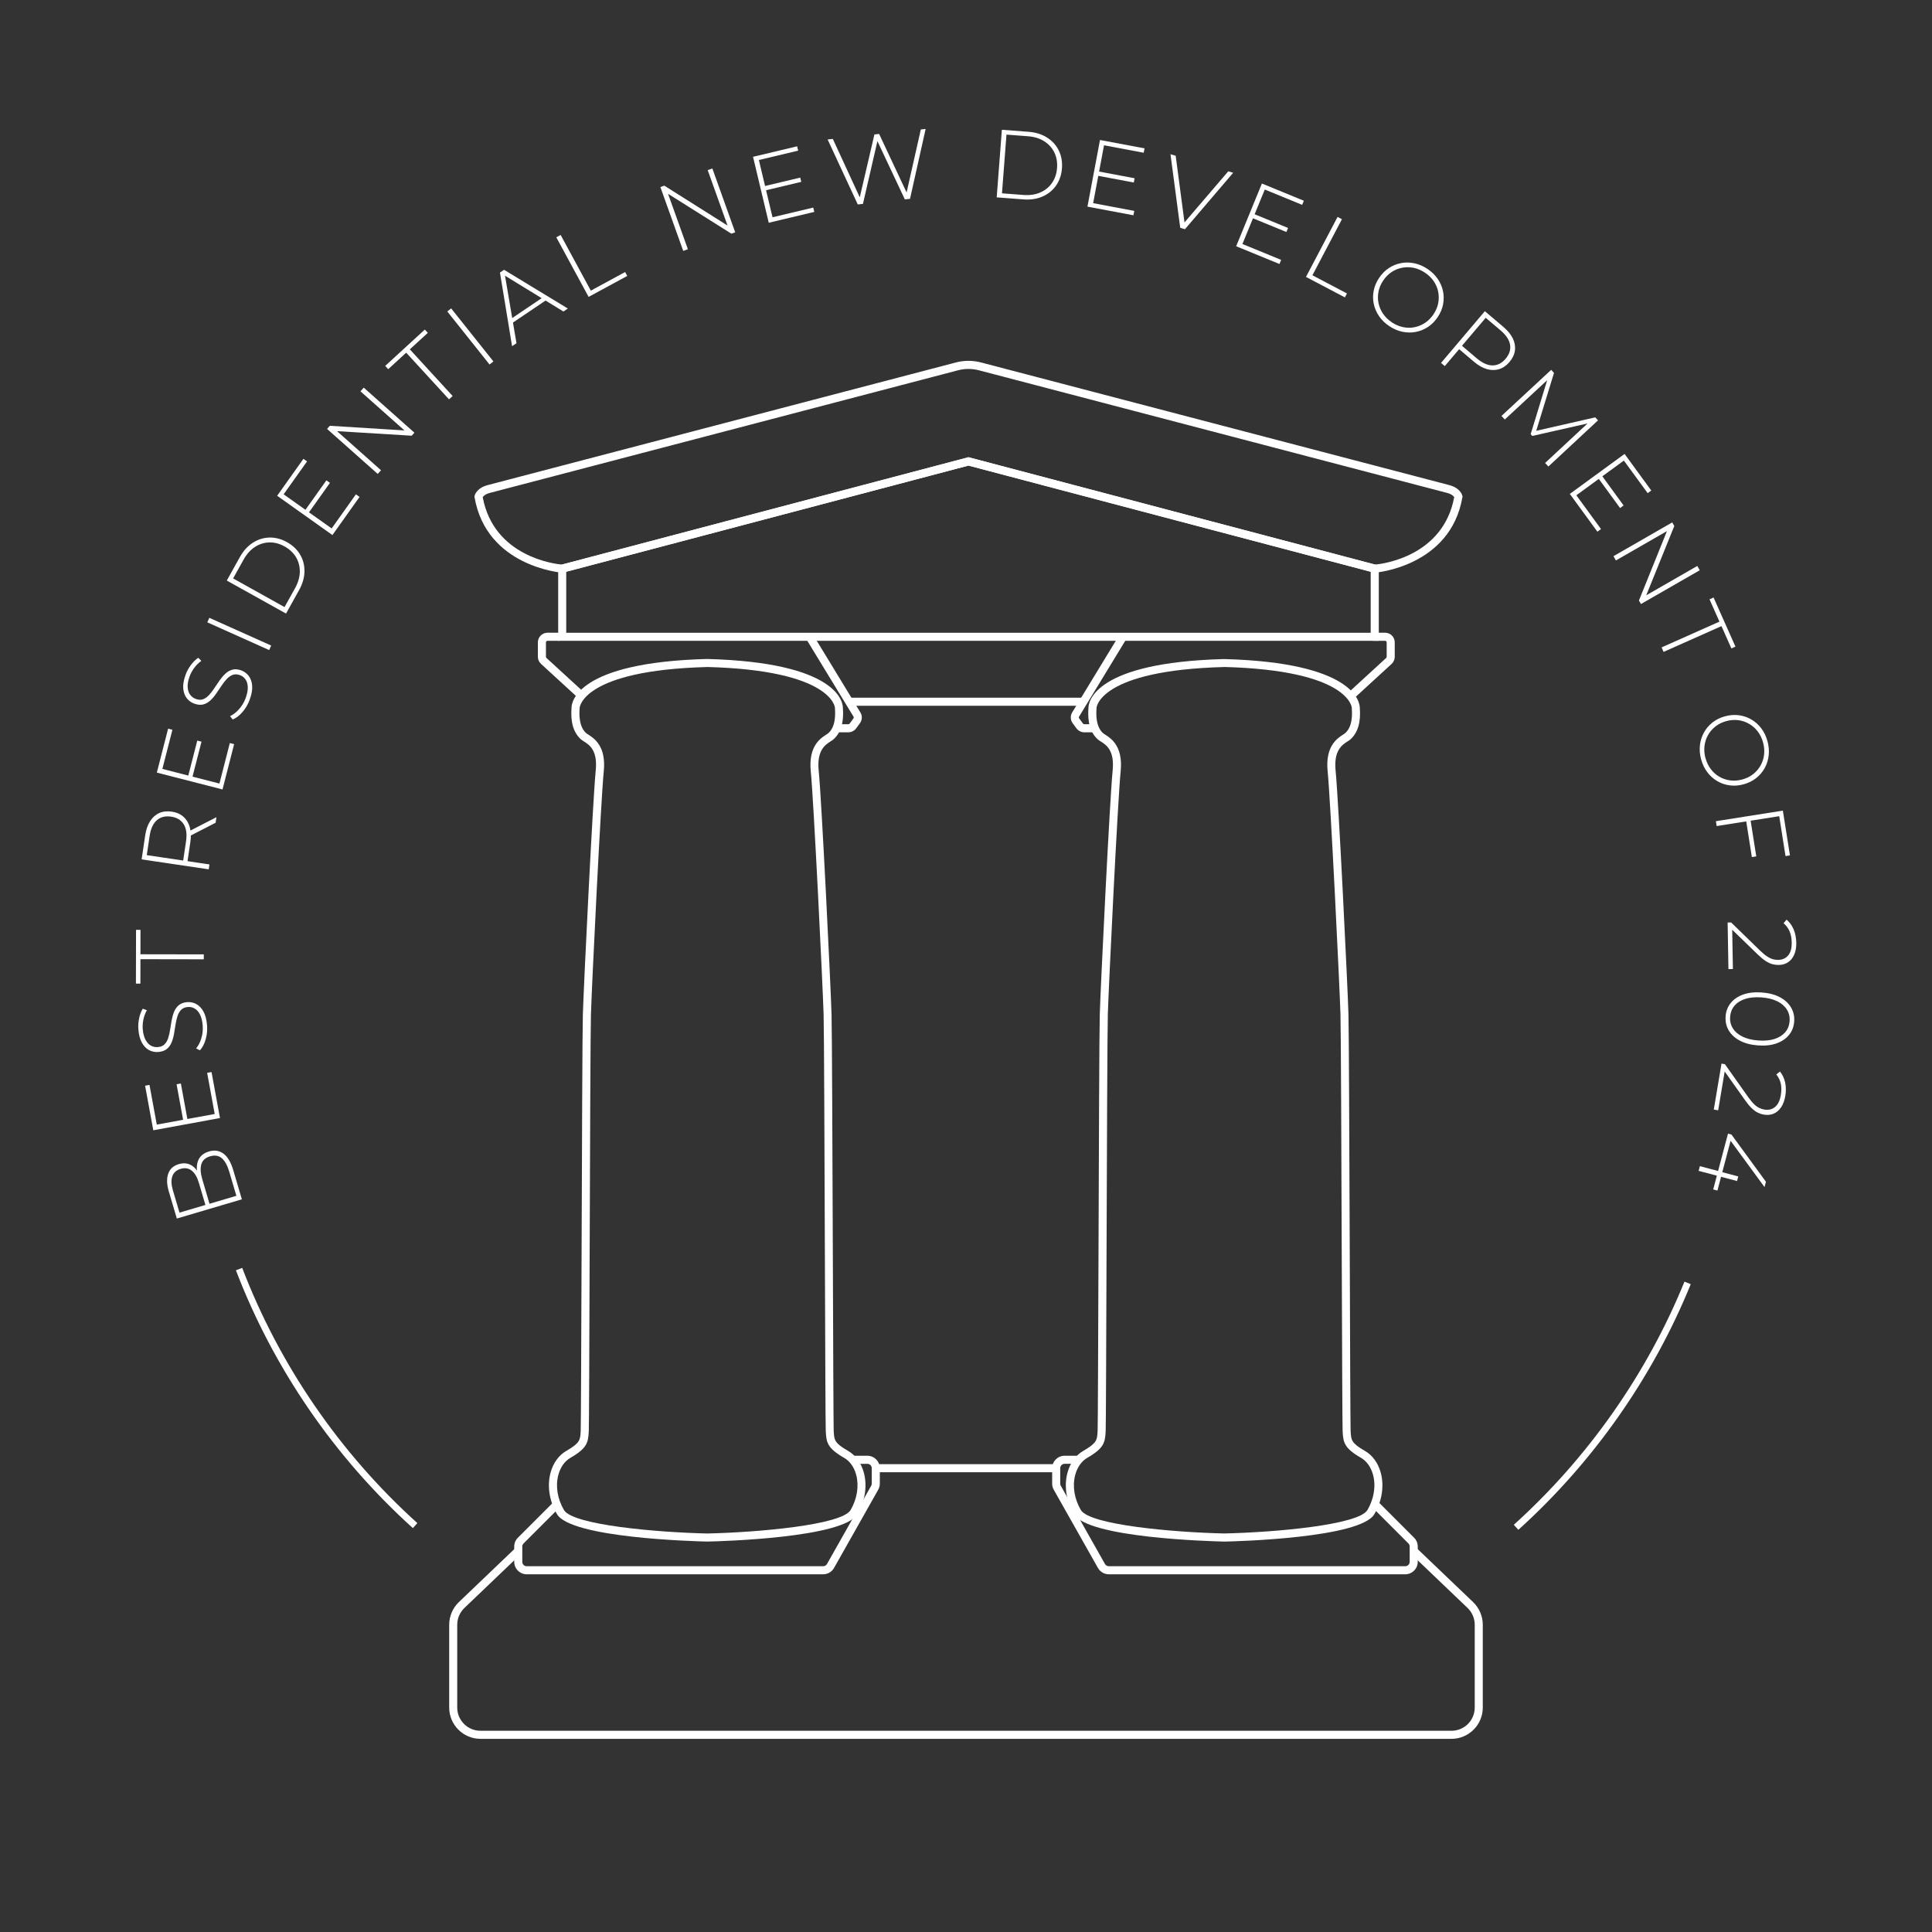 <?xml version="1.0" encoding="UTF-8"?>
<svg id="Layer_1" data-name="Layer 1" xmlns="http://www.w3.org/2000/svg" viewBox="0 0 718.06 718.06">
  <rect x="0" y="0" width="718.06" height="718.06" fill="#333333" stroke="none"/>
  <defs>
    <style>
      .cls-1 {
        fill: #fff;
      }
    </style>
  </defs>
  <path class="cls-1" d="M512.44,238.17H207.46v-27.98l152.49-40.26,152.5,40.26v27.98ZM210.46,235.17h298.98v-22.67l-149.5-39.46-149.49,39.46v22.67Z"/>
  <path class="cls-1" d="M510.79,212.86l-150.85-39.82-150.84,39.82-.25-.02c-.28-.02-28.01-2.26-32.47-28l-.05-.3.07-.29c.07-.29.78-2.9,4.94-3.98,2.93-.76,133.92-35.07,173.99-45.57,3.02-.79,6.21-.79,9.23,0,1.71.45,170.66,44.7,174,45.57,4.17,1.08,4.88,3.68,4.94,3.98l.07.29-.05.3c-4.46,25.74-32.19,27.98-32.47,28l-.25.02ZM359.94,169.94l151.13,39.9c2.75-.25,25.3-3.01,29.41-25.06-.23-.37-.9-1.13-2.67-1.59-3.35-.87-172.3-45.12-174.01-45.57-2.52-.66-5.19-.66-7.71,0-40.08,10.5-171.06,44.81-174,45.57-1.77.46-2.44,1.22-2.68,1.59,4.11,22.06,26.67,24.81,29.41,25.06l151.12-39.9Z"/>
  <path class="cls-1" d="M262.89,572.95c-5.24-.12-50.72-1.37-55.89-10.21-2.83-4.84-3.7-10.44-2.39-15.35.97-3.64,3.07-6.54,5.91-8.17,5.04-2.9,5.11-4.05,5.29-7.12l.02-.37c.09-1.56.2-32.11.32-64.46.14-39.6.3-84.49.48-90.29.32-10.71,3.7-79.79,4.78-90.6.76-7.53-2.34-9.51-4.4-10.82-.46-.29-.86-.55-1.19-.85-2.71-2.51-3.82-6.35-3.4-11.74.04-2.02,2.01-16.78,50.38-18.05,48.46,1.27,50.43,16.04,50.47,18.05.43,5.41-.69,9.25-3.41,11.74-.33.3-.72.56-1.19.85-1.92,1.23-5.14,3.3-4.39,10.82,1.09,10.82,4.46,79.9,4.78,90.61.17,5.75.33,50.21.48,89.43.12,32.78.23,63.74.32,65.31l.02.37c.18,3.08.25,4.23,5.28,7.12,2.84,1.63,4.94,4.53,5.92,8.17,1.31,4.91.44,10.5-2.39,15.35h0c-5.17,8.84-50.66,10.1-55.83,10.21ZM262.82,247.91c-46.29,1.22-47.38,15.01-47.38,15.14-.54,6.7,1.7,8.77,2.43,9.44.13.12.46.33.77.53,2.18,1.39,6.71,4.29,5.76,13.65-1.08,10.78-4.45,79.7-4.77,90.4-.18,5.76-.34,50.62-.48,90.21-.12,33.8-.22,62.99-.32,64.63l-.02.36c-.22,3.84-.63,6.01-6.79,9.55-2.14,1.23-3.74,3.48-4.5,6.34-1.11,4.14-.35,8.9,2.08,13.06,3.26,5.57,34.42,8.31,53.3,8.73,18.81-.42,49.98-3.16,53.24-8.73h0c2.43-4.16,3.18-8.92,2.08-13.06-.76-2.86-2.37-5.12-4.51-6.34-6.16-3.54-6.56-5.71-6.78-9.55l-.02-.36c-.1-1.65-.21-31.23-.33-65.48-.14-39.2-.3-83.64-.47-89.35-.32-10.69-3.69-79.61-4.77-90.4-.94-9.35,3.58-12.25,5.75-13.65.31-.2.64-.41.77-.54.74-.68,2.98-2.73,2.45-9.35v-.12c0-.12-1.09-13.9-47.47-15.12Z"/>
  <path class="cls-1" d="M455,572.95c-5.24-.12-50.72-1.37-55.88-10.21-2.83-4.84-3.7-10.43-2.39-15.34.97-3.64,3.07-6.54,5.91-8.17,5.04-2.9,5.11-4.05,5.29-7.12l.02-.36c.09-1.55.2-32.04.32-64.32.14-39.66.3-84.62.48-90.42.32-10.71,3.7-79.79,4.78-90.6.76-7.52-2.34-9.51-4.4-10.82-.46-.3-.86-.55-1.19-.85-2.71-2.51-3.82-6.35-3.4-11.74.04-2.02,2.01-16.78,50.38-18.05,48.46,1.27,50.43,16.04,50.47,18.05.43,5.41-.69,9.25-3.41,11.74-.33.3-.72.56-1.19.85-1.92,1.23-5.14,3.3-4.39,10.82,1.09,10.81,4.46,79.89,4.78,90.6.17,5.75.33,50.23.48,89.47.12,32.76.23,63.71.32,65.27l.02.37c.18,3.08.25,4.23,5.28,7.12,2.84,1.63,4.94,4.53,5.92,8.17,1.31,4.91.44,10.5-2.39,15.34h0c-5.17,8.84-50.66,10.1-55.83,10.21ZM454.93,247.91c-46.29,1.22-47.38,15.01-47.38,15.15-.54,6.7,1.7,8.77,2.43,9.44.13.12.46.33.77.53,2.18,1.39,6.71,4.29,5.76,13.65-1.08,10.78-4.45,79.7-4.77,90.39-.18,5.76-.34,50.7-.48,90.34-.12,33.73-.22,62.86-.32,64.49l-.02.36c-.22,3.84-.63,6.01-6.79,9.55-2.14,1.23-3.74,3.48-4.5,6.34-1.11,4.14-.35,8.9,2.08,13.06,3.25,5.57,34.42,8.31,53.29,8.73,18.81-.42,49.98-3.16,53.24-8.73h0c2.43-4.16,3.19-8.92,2.08-13.06-.77-2.86-2.37-5.12-4.51-6.34-6.16-3.54-6.56-5.71-6.78-9.55l-.02-.36c-.1-1.65-.21-31.21-.33-65.44-.14-39.22-.3-83.68-.47-89.39-.32-10.69-3.69-79.62-4.77-90.4-.94-9.35,3.58-12.25,5.75-13.65.31-.2.64-.41.77-.54.74-.68,2.98-2.73,2.45-9.35v-.12c0-.11-1.09-13.9-47.47-15.12Z"/>
  <path class="cls-1" d="M215.11,259.62l-14.03-12.87c-.74-.68-1.17-1.64-1.17-2.65v-5.35c0-1.98,1.61-3.59,3.59-3.59h4.51v3h-4.51c-.33,0-.59.27-.59.59v5.35c0,.17.07.32.19.44l14.04,12.87-2.03,2.21Z"/>
  <path class="cls-1" d="M315.31,272.17h-4.4v-3h4.4c.19,0,.37-.09.48-.24l1.4-1.92c.14-.19.16-.45.03-.66l-17.61-28.91,2.56-1.56,17.61,28.91c.76,1.25.69,2.82-.17,3.99l-1.4,1.92c-.68.92-1.76,1.47-2.9,1.47Z"/>
  <path class="cls-1" d="M503.18,259.62l-2.03-2.21,14.04-12.87c.12-.11.19-.27.19-.44v-5.35c0-.33-.27-.59-.59-.59h-4.51v-3h4.51c1.98,0,3.59,1.61,3.59,3.59v5.35c0,1-.42,1.97-1.16,2.65l-14.04,12.87Z"/>
  <path class="cls-1" d="M407.38,272.17h-4.4c-1.14,0-2.22-.55-2.9-1.47l-1.41-1.92c-.87-1.18-.93-2.75-.17-4l17.6-28.91,2.56,1.56-17.6,28.91c-.13.21-.12.46.03.66l1.41,1.92c.11.15.29.24.48.24h4.4v3Z"/>
  <rect class="cls-1" x="315.6" y="259.31" width="87.09" height="3"/>
  <path class="cls-1" d="M305.95,585.11h-110.2c-2.55,0-4.63-2.08-4.63-4.63v-5.68c0-1.24.48-2.4,1.36-3.28l13.4-13.4,2.12,2.12-13.4,13.4c-.31.31-.48.72-.48,1.16v5.68c0,.9.73,1.63,1.63,1.63h110.2c.59,0,1.13-.32,1.42-.83l16.42-29.07c.14-.25.21-.52.21-.8v-5.73c0-.9-.73-1.63-1.63-1.63h-5.19v-3h5.19c2.55,0,4.63,2.08,4.63,4.63v5.73c0,.8-.21,1.59-.6,2.28l-16.42,29.07c-.82,1.45-2.37,2.35-4.03,2.35Z"/>
  <path class="cls-1" d="M522.3,585.11h-110.2c-1.67,0-3.21-.9-4.03-2.35l-16.42-29.07c-.39-.69-.6-1.48-.6-2.28v-5.73c0-2.55,2.08-4.63,4.63-4.63h5.19v3h-5.19c-.9,0-1.63.73-1.63,1.63v5.73c0,.28.07.56.21.8l16.42,29.07c.29.51.83.83,1.42.83h110.2c.9,0,1.63-.73,1.63-1.63v-5.68c0-.44-.17-.85-.48-1.16l-13.4-13.4,2.12-2.12,13.4,13.4c.88.88,1.36,2.04,1.36,3.28v5.68c0,2.55-2.08,4.63-4.63,4.63Z"/>
  <path class="cls-1" d="M539.49,646.27H178.58c-6.42,0-11.63-5.22-11.63-11.63v-30.78c0-3.16,1.31-6.23,3.59-8.41l21.05-20.12,2.07,2.17-21.05,20.12c-1.69,1.62-2.67,3.9-2.67,6.24v30.78c0,4.76,3.87,8.63,8.63,8.63h360.91c4.76,0,8.63-3.87,8.63-8.63v-30.78c0-2.35-.97-4.62-2.67-6.24l-21.05-20.12,2.07-2.17,21.05,20.12c2.28,2.18,3.59,5.25,3.59,8.41v30.78c0,6.42-5.22,11.63-11.63,11.63Z"/>
  <rect class="cls-1" x="325.51" y="544.18" width="67.04" height="3"/>
  <g>
    <path class="cls-1" d="M89.89,445.75l-24.17,7.14-2.98-10.08c-.77-2.6-.84-4.79-.22-6.58.62-1.79,1.94-2.97,3.94-3.57,1.31-.39,2.51-.4,3.59-.05,1.08.36,2.01,1.01,2.78,1.97s1.36,2.12,1.76,3.48l-.87-.42c-.49-1.66-.67-3.14-.53-4.46.14-1.32.58-2.42,1.32-3.3.74-.88,1.8-1.53,3.18-1.93,2.03-.6,3.81-.33,5.37.82,1.55,1.14,2.77,3.21,3.65,6.2l3.18,10.77ZM87.85,444.44l-2.66-9.01c-.69-2.32-1.61-3.98-2.76-4.96-1.15-.99-2.61-1.22-4.36-.7-1.73.51-2.81,1.49-3.24,2.95s-.31,3.34.38,5.67l2.72,9.22-1.52.45-2.5-8.46c-.62-2.09-1.5-3.6-2.65-4.51s-2.52-1.13-4.14-.66c-1.59.47-2.61,1.4-3.08,2.79-.47,1.39-.39,3.13.23,5.22l2.44,8.25,21.13-6.24Z"/>
    <path class="cls-1" d="M79.8,414.04l-2.81-15.3,1.63-.3,3.14,17.1-24.79,4.55-3.04-16.57,1.63-.3,2.71,14.76,21.53-3.95ZM68.09,416.4l-2.46-13.42,1.59-.29,2.46,13.42-1.59.29Z"/>
    <path class="cls-1" d="M76.94,380.93c.16,1.87,0,3.66-.5,5.37-.49,1.72-1.2,3.07-2.13,4.07l-1.43-.71c.81-.94,1.46-2.18,1.94-3.73.48-1.55.65-3.16.51-4.83-.14-1.67-.48-3.02-1.01-4.05s-1.19-1.77-1.98-2.22c-.79-.45-1.63-.64-2.54-.56-1.08.09-1.91.45-2.51,1.08s-1.05,1.43-1.35,2.39c-.3.97-.54,2.01-.71,3.13s-.36,2.26-.56,3.41-.5,2.21-.9,3.18c-.4.97-.99,1.78-1.76,2.41-.78.63-1.82,1-3.14,1.12-1.2.1-2.32-.12-3.38-.65-1.06-.54-1.95-1.43-2.69-2.7-.73-1.26-1.19-2.92-1.36-4.98-.12-1.39-.03-2.77.26-4.16.29-1.39.74-2.59,1.36-3.6l1.53.56c-.63,1.11-1.06,2.29-1.31,3.53-.24,1.24-.32,2.42-.22,3.54.14,1.6.48,2.91,1.02,3.92.54,1.01,1.21,1.74,2.01,2.18s1.66.62,2.59.54c1.08-.09,1.91-.45,2.51-1.06s1.05-1.41,1.35-2.37c.3-.96.54-2.02.71-3.17.17-1.15.35-2.28.56-3.41.21-1.12.51-2.18.91-3.15.4-.97.98-1.78,1.74-2.42.76-.64,1.79-1.02,3.08-1.13,1.17-.1,2.29.13,3.36.69,1.07.56,1.97,1.48,2.69,2.75.72,1.28,1.17,2.95,1.35,5.03Z"/>
    <path class="cls-1" d="M75.74,356.54l-23.54-.04-.02,9.07h-1.66s.04-19.98.04-19.98h1.66s-.02,9.08-.02,9.08l23.54.04v1.83Z"/>
    <path class="cls-1" d="M77.57,323.1l-24.93-3.7,1.33-8.94c.31-2.09.91-3.83,1.8-5.23.89-1.4,2.01-2.41,3.38-3.03,1.37-.62,2.94-.8,4.72-.54,1.73.26,3.16.88,4.29,1.88,1.13.99,1.92,2.29,2.37,3.88.45,1.6.53,3.44.22,5.53l-1.18,7.94-.73-.95,9.01,1.34-.27,1.82ZM68.94,319.96l-.98.69,1.18-7.94c.4-2.68.11-4.81-.87-6.37-.98-1.56-2.54-2.51-4.68-2.82-2.16-.32-3.93.13-5.31,1.34-1.38,1.21-2.27,3.16-2.67,5.84l-1.18,7.94-.77-.95,15.28,2.27ZM80.14,305.79l-10.01,5.14.31-2.07,10.01-5.14-.31,2.07Z"/>
    <path class="cls-1" d="M81.56,291.22l3.86-15.06,1.6.41-4.32,16.84-24.41-6.26,4.19-16.32,1.6.41-3.73,14.54,21.2,5.44ZM69.93,288.46l3.39-13.21,1.57.4-3.39,13.22-1.57-.4Z"/>
    <path class="cls-1" d="M92.85,259.95c-.64,1.76-1.54,3.32-2.71,4.67-1.17,1.35-2.38,2.28-3.64,2.8l-1-1.25c1.13-.51,2.24-1.36,3.32-2.57s1.92-2.59,2.49-4.17c.57-1.58.83-2.95.78-4.1-.05-1.15-.34-2.1-.86-2.84-.52-.74-1.21-1.26-2.07-1.57-1.02-.37-1.93-.39-2.73-.07-.8.32-1.55.85-2.23,1.6-.68.75-1.33,1.6-1.96,2.55-.62.95-1.27,1.9-1.94,2.86-.67.96-1.38,1.8-2.16,2.51-.77.72-1.64,1.2-2.61,1.45-.97.25-2.08.15-3.32-.3-1.13-.41-2.06-1.08-2.79-2.01s-1.17-2.12-1.31-3.58c-.14-1.45.15-3.15.85-5.09.47-1.31,1.13-2.53,1.98-3.67.85-1.14,1.76-2.04,2.74-2.7l1.15,1.15c-1.04.75-1.93,1.63-2.67,2.65s-1.3,2.06-1.69,3.12c-.55,1.51-.79,2.84-.72,3.99s.37,2.09.91,2.82c.54.73,1.25,1.26,2.13,1.58,1.02.37,1.92.4,2.73.09.8-.31,1.54-.84,2.22-1.59.68-.75,1.34-1.61,1.97-2.58.63-.97,1.28-1.92,1.94-2.86.66-.93,1.37-1.76,2.14-2.48.77-.72,1.64-1.21,2.6-1.47.96-.26,2.05-.17,3.27.27,1.11.4,2.03,1.08,2.77,2.04s1.17,2.17,1.29,3.63-.17,3.17-.89,5.13Z"/>
    <path class="cls-1" d="M100.04,241.61l-22.99-10.31.75-1.68,22.99,10.31-.75,1.68Z"/>
    <path class="cls-1" d="M106.3,228.04l-22.01-12.27,4.85-8.71c1.3-2.33,2.91-4.11,4.83-5.34,1.92-1.24,3.99-1.88,6.19-1.93,2.2-.05,4.37.52,6.51,1.71,2.14,1.19,3.76,2.74,4.88,4.63,1.11,1.9,1.65,3.99,1.61,6.28-.04,2.29-.71,4.59-2,6.92l-4.85,8.71ZM105.75,225.63l3.89-6.98c1.16-2.08,1.75-4.11,1.79-6.09.03-1.99-.43-3.8-1.4-5.44-.97-1.64-2.39-2.98-4.25-4.02-1.87-1.04-3.75-1.54-5.65-1.5-1.9.04-3.69.6-5.36,1.67-1.67,1.08-3.08,2.65-4.24,4.73l-3.89,6.98,19.12,10.66Z"/>
    <path class="cls-1" d="M123.27,196.4l9.01-12.67,1.35.96-10.08,14.17-20.54-14.6,9.76-13.73,1.35.96-8.7,12.23,17.84,12.68ZM113.4,189.65l7.91-11.12,1.32.94-7.91,11.12-1.32-.94Z"/>
    <path class="cls-1" d="M140.39,176.15l-18.83-16.74,1.03-1.16,29.07,1.81-.55.62-17.14-15.24,1.22-1.37,18.83,16.74-1,1.13-29.1-1.78.55-.62,17.14,15.24-1.22,1.37Z"/>
    <path class="cls-1" d="M166.89,148.43l-15.92-17.35-6.68,6.13-1.12-1.22,14.72-13.5,1.12,1.22-6.69,6.13,15.91,17.35-1.35,1.24Z"/>
    <path class="cls-1" d="M181.94,135.47l-15.7-19.71,1.44-1.14,15.7,19.71-1.44,1.14Z"/>
    <path class="cls-1" d="M190.32,128.67l-4.5-27.37,1.52-1.03,23.71,14.4-1.64,1.11-22.53-13.81.66-.44,4.42,26.03-1.64,1.11ZM189.87,120.42l-.36-1.63,12.5-8.44,1.37.94-13.52,9.13Z"/>
    <path class="cls-1" d="M218.77,110.35l-12.01-22.15,1.61-.88,11.22,20.7,12.75-6.92.79,1.46-14.37,7.79Z"/>
    <path class="cls-1" d="M253.93,93.25l-8.49-23.73,1.46-.52,24.64,15.54-.78.28-7.73-21.59,1.73-.62,8.49,23.73-1.42.51-24.67-15.53.78-.28,7.73,21.59-1.73.62Z"/>
    <path class="cls-1" d="M287.13,80.75l15.13-3.6.38,1.61-16.92,4.03-5.84-24.51,16.39-3.9.38,1.61-14.6,3.48,5.07,21.29ZM284.15,69.17l13.27-3.16.38,1.58-13.27,3.16-.38-1.58Z"/>
    <path class="cls-1" d="M318.8,75.98l-11.2-24.14,1.93-.21,10.65,23.08-.97.1,5.78-24.84,1.75-.19,10.83,23.06-.93.1,5.6-24.82,1.79-.19-5.8,25.97-1.93.21-10.5-22.3.47-.05-5.54,24.02-1.93.21Z"/>
    <path class="cls-1" d="M370.44,73.36l1.92-25.13,9.94.76c2.66.2,4.95.92,6.88,2.15,1.93,1.23,3.38,2.83,4.34,4.81.97,1.98,1.36,4.18,1.17,6.62-.19,2.44-.91,4.56-2.17,6.37-1.26,1.81-2.93,3.17-5.03,4.09-2.09.92-4.47,1.28-7.12,1.08l-9.94-.76ZM372.4,71.85l7.97.61c2.37.18,4.46-.13,6.28-.93s3.27-1.98,4.35-3.55c1.08-1.57,1.71-3.41,1.87-5.54.16-2.13-.17-4.05-1-5.76-.83-1.71-2.09-3.1-3.76-4.17-1.67-1.07-3.7-1.69-6.07-1.87l-7.97-.61-1.67,21.82Z"/>
    <path class="cls-1" d="M406.29,75.51l15.28,2.87-.31,1.63-17.09-3.21,4.66-24.77,16.56,3.11-.31,1.63-14.75-2.77-4.04,21.51ZM408.29,63.73l13.41,2.52-.3,1.59-13.41-2.52.3-1.59Z"/>
    <path class="cls-1" d="M438.65,84.67l-3.62-27.35,1.93.57,3.46,26.14-1.07-.32,17.15-20.04,1.83.54-17.92,20.98-1.76-.52Z"/>
    <path class="cls-1" d="M461.77,90.69l14.39,5.9-.63,1.53-16.09-6.6,9.57-23.31,15.59,6.4-.63,1.53-13.89-5.7-8.31,20.25ZM466.11,79.55l12.62,5.18-.62,1.5-12.62-5.18.62-1.5Z"/>
    <path class="cls-1" d="M485.39,102.92l11.74-22.3,1.62.86-10.97,20.83,12.84,6.76-.77,1.46-14.46-7.61Z"/>
    <path class="cls-1" d="M516.34,121.2c-1.56-1.04-2.82-2.27-3.79-3.69-.97-1.42-1.63-2.94-1.97-4.57-.34-1.63-.35-3.27-.02-4.91.32-1.65.99-3.23,2.01-4.74,1.01-1.51,2.22-2.74,3.62-3.66,1.4-.92,2.92-1.54,4.55-1.85,1.63-.31,3.29-.28,4.97.08,1.68.36,3.3,1.06,4.85,2.1,1.56,1.04,2.82,2.27,3.79,3.69.97,1.42,1.63,2.93,1.96,4.54.34,1.61.35,3.24.04,4.9-.31,1.65-.98,3.25-2.01,4.78-1.03,1.54-2.25,2.76-3.66,3.68-1.41.92-2.92,1.53-4.54,1.83s-3.27.27-4.95-.08-3.3-1.06-4.85-2.1ZM517.28,119.79c1.33.89,2.73,1.49,4.17,1.79,1.44.3,2.86.32,4.26.04,1.4-.28,2.71-.82,3.92-1.62,1.22-.8,2.26-1.86,3.15-3.18.89-1.34,1.48-2.72,1.75-4.14.27-1.42.27-2.83,0-4.23-.28-1.4-.83-2.71-1.66-3.93-.83-1.22-1.91-2.28-3.25-3.17-1.34-.9-2.73-1.49-4.17-1.8-1.44-.3-2.87-.32-4.28-.05-1.41.27-2.72.8-3.93,1.59s-2.26,1.86-3.16,3.19c-.88,1.32-1.46,2.69-1.74,4.12-.28,1.43-.28,2.85.01,4.25.29,1.41.84,2.72,1.67,3.94.83,1.22,1.91,2.28,3.25,3.17Z"/>
    <path class="cls-1" d="M535.58,134.89l16.29-19.23,6.89,5.84c1.61,1.37,2.78,2.79,3.5,4.28.72,1.49.98,2.98.79,4.47-.19,1.49-.87,2.92-2.03,4.29-1.13,1.34-2.42,2.23-3.87,2.67s-2.96.43-4.55-.03c-1.59-.46-3.19-1.38-4.8-2.75l-6.12-5.19,1.19-.12-5.89,6.95-1.4-1.19ZM542.8,129.21l-.05-1.22,6.12,5.19c2.07,1.75,4.02,2.63,5.86,2.63,1.84,0,3.46-.82,4.85-2.47,1.41-1.67,1.97-3.41,1.66-5.22-.3-1.81-1.49-3.6-3.56-5.35l-6.12-5.19,1.21-.15-9.99,11.78Z"/>
    <path class="cls-1" d="M558.04,154.6l18.48-17.14,1.05,1.14-6.85,22.31-.56-.61,22.74-5.18,1.03,1.11-18.45,17.16-1.22-1.32,16.42-15.28.34.37-21.51,4.87-.61-.66,6.45-21.1.37.4-16.44,15.25-1.22-1.32Z"/>
    <path class="cls-1" d="M585.87,184.07l9.17,12.56-1.34.98-10.25-14.04,20.35-14.86,9.93,13.61-1.34.98-8.85-12.12-17.68,12.91ZM595.4,176.84l8.04,11.02-1.31.96-8.04-11.02,1.31-.96Z"/>
    <path class="cls-1" d="M599.66,206.72l21.85-12.56.77,1.34-10.93,27-.41-.72,19.88-11.43.92,1.59-21.85,12.56-.75-1.31,10.91-27.04.41.72-19.88,11.43-.92-1.59Z"/>
    <path class="cls-1" d="M617.55,240.62l21.51-9.58-3.69-8.29,1.51-.67,8.13,18.25-1.51.67-3.69-8.29-21.51,9.58-.75-1.68Z"/>
    <path class="cls-1" d="M632.25,282.22c-.49-1.81-.64-3.56-.44-5.27.19-1.71.7-3.29,1.51-4.74.81-1.45,1.88-2.69,3.2-3.73,1.32-1.03,2.87-1.79,4.63-2.26,1.76-.48,3.47-.61,5.14-.39s3.21.75,4.65,1.59c1.43.84,2.67,1.95,3.7,3.32,1.03,1.37,1.79,2.96,2.28,4.77s.64,3.56.44,5.27c-.2,1.71-.69,3.28-1.5,4.72-.8,1.44-1.86,2.68-3.19,3.72-1.32,1.04-2.87,1.81-4.66,2.29-1.78.49-3.51.61-5.17.38-1.67-.23-3.21-.76-4.63-1.6-1.42-.83-2.65-1.94-3.68-3.31s-1.79-2.96-2.28-4.77ZM633.89,281.78c.42,1.55,1.08,2.92,1.97,4.09.89,1.17,1.96,2.12,3.19,2.83,1.24.71,2.58,1.16,4.02,1.35,1.45.19,2.93.08,4.46-.34,1.55-.42,2.9-1.08,4.03-1.97,1.14-.89,2.06-1.96,2.77-3.2.71-1.24,1.15-2.59,1.32-4.05.17-1.46.05-2.97-.37-4.52-.42-1.55-1.08-2.92-1.97-4.09-.89-1.17-1.96-2.12-3.2-2.84-1.24-.72-2.58-1.18-4.01-1.37-1.43-.19-2.93-.08-4.48.34-1.53.42-2.87,1.07-4.02,1.97-1.15.9-2.08,1.97-2.78,3.22-.71,1.25-1.14,2.61-1.32,4.07-.17,1.47-.05,2.97.37,4.52Z"/>
    <path class="cls-1" d="M638.03,307.02l-.29-1.81,24.89-3.93,2.63,16.64-1.64.26-2.34-14.83-23.26,3.67ZM650.62,304.81l2.13,13.48-1.64.26-2.13-13.48,1.64-.26Z"/>
    <path class="cls-1" d="M642.11,342.86l1.29-.02,10.77,10.47c1.03.99,1.92,1.73,2.69,2.22.76.49,1.47.82,2.12.99s1.29.25,1.91.24c1.58-.03,2.83-.59,3.73-1.69.91-1.09,1.34-2.69,1.3-4.77-.03-1.58-.29-2.97-.79-4.14-.5-1.18-1.25-2.19-2.25-3.04l1.13-1.32c1.12.94,1.99,2.14,2.62,3.61.62,1.47.95,3.13.99,5.01.03,1.66-.22,3.09-.74,4.32-.52,1.22-1.27,2.17-2.25,2.85-.99.68-2.16,1.03-3.53,1.05-.82.01-1.62-.09-2.4-.3-.78-.21-1.61-.61-2.49-1.18-.87-.57-1.87-1.4-3-2.49l-10.14-9.83.71-.62.28,15.94-1.66.03-.3-17.31Z"/>
    <path class="cls-1" d="M641.34,377.76c.14-1.91.78-3.58,1.92-4.98,1.14-1.41,2.69-2.46,4.66-3.16s4.26-.95,6.9-.75c2.63.2,4.87.78,6.71,1.76,1.84.98,3.22,2.25,4.14,3.81.92,1.56,1.31,3.3,1.17,5.21-.14,1.94-.78,3.61-1.92,5-1.14,1.4-2.69,2.44-4.65,3.14s-4.26.95-6.9.75c-2.63-.2-4.87-.78-6.71-1.76-1.84-.98-3.22-2.24-4.14-3.79-.92-1.55-1.31-3.29-1.16-5.23ZM643.03,377.88c-.12,1.6.21,3.04,1,4.3.78,1.26,1.98,2.29,3.58,3.08,1.6.79,3.56,1.28,5.88,1.45,2.35.17,4.36-.01,6.05-.56,1.69-.55,3.01-1.39,3.98-2.52.96-1.13,1.5-2.5,1.62-4.1.12-1.58-.22-3.01-1-4.28-.78-1.27-1.97-2.31-3.56-3.1s-3.56-1.27-5.9-1.45c-2.32-.17-4.33.02-6.03.56-1.7.55-3.03,1.39-4,2.54-.96,1.14-1.5,2.51-1.62,4.08Z"/>
    <path class="cls-1" d="M639.81,395.31l1.28.21,8.68,12.26c.83,1.16,1.57,2.05,2.23,2.67.66.62,1.3,1.08,1.91,1.36.61.28,1.22.48,1.84.58,1.56.26,2.89-.06,3.98-.97,1.09-.91,1.81-2.4,2.15-4.46.26-1.56.25-2.97-.02-4.22-.28-1.25-.83-2.38-1.66-3.4l1.35-1.09c.93,1.13,1.57,2.47,1.92,4.03.35,1.55.37,3.26.06,5.1-.27,1.63-.78,3-1.51,4.11-.73,1.11-1.65,1.9-2.74,2.39-1.09.49-2.31.62-3.66.39-.81-.13-1.57-.38-2.3-.73-.73-.35-1.47-.89-2.23-1.62-.75-.72-1.59-1.72-2.49-2.99l-8.18-11.52.81-.48-2.64,15.73-1.63-.27,2.87-17.08Z"/>
    <path class="cls-1" d="M631.79,433.42l6.75,1.79,1.56.45,5.95,1.58-.45,1.71-14.27-3.78.46-1.74ZM642.23,421.33l1.29.34,12.82,17.55-.53,1.98-12.82-17.51.54-.9-5.22,19.7-1.57-.42,5.5-20.74Z"/>
  </g>
  <path class="cls-1" d="M564.32,568.58l-1.69-1.87c27.57-24.88,49.5-56.13,63.43-90.37l2.33.95c-14.07,34.59-36.23,66.16-64.07,91.29Z"/>
  <path class="cls-1" d="M153.44,567.94c-29.09-26.26-51.83-59.4-65.76-95.82l2.34-.89c13.79,36.06,36.3,68.86,65.1,94.86l-1.68,1.86Z"/>
</svg>